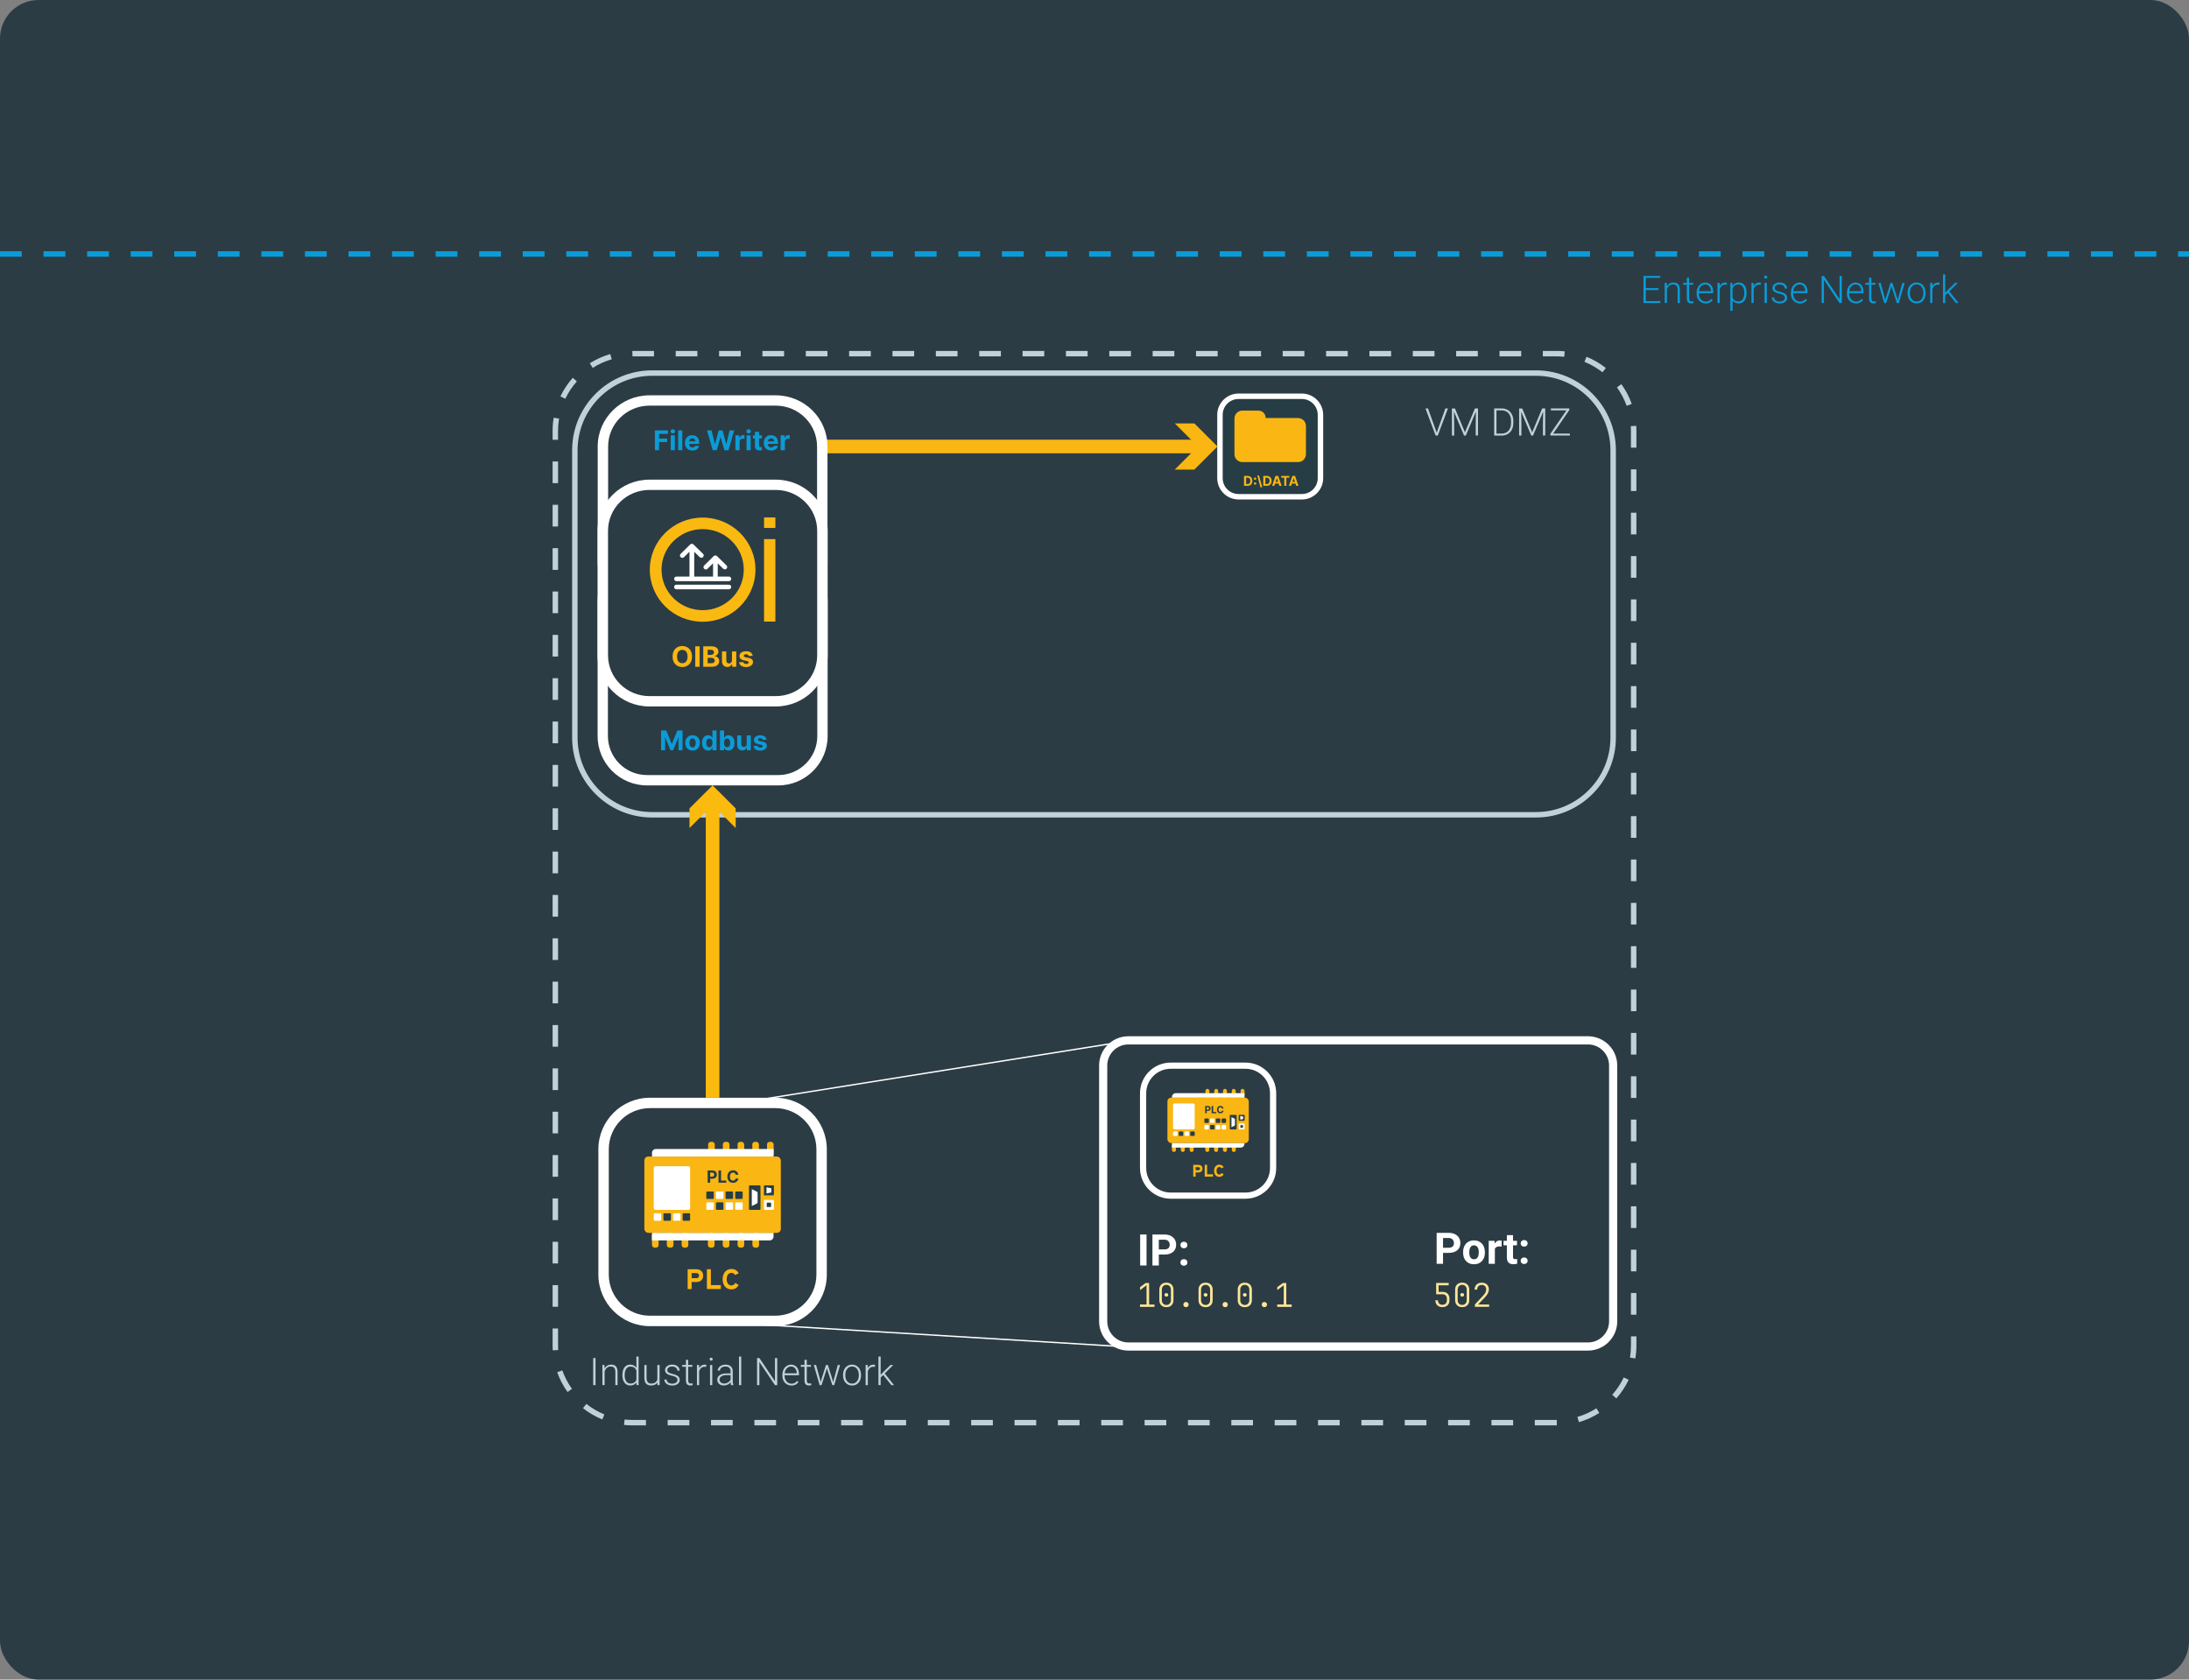 <?xml version="1.0" encoding="UTF-8"?>
<svg id="Calque_2" data-name="Calque 2" xmlns="http://www.w3.org/2000/svg" viewBox="0 0 804 617">
  <rect x="0" y="0" width="804" height="617" fill="#808080" stroke="none"/>
  <defs>
    <style>
      .cls-1 {
        fill: #fab911;
      }

      .cls-1, .cls-2, .cls-3, .cls-4, .cls-5, .cls-6, .cls-7, .cls-8, .cls-9 {
        stroke-width: 0px;
      }

      .cls-2 {
        fill: #0a9cd8;
      }

      .cls-3 {
        fill: #2c3c45;
      }

      .cls-4 {
        fill: #273d46;
      }

      .cls-5 {
        fill: #c2d1d9;
      }

      .cls-6 {
        fill: #ffe698;
      }

      .cls-7 {
        fill: #fab612;
      }

      .cls-10 {
        opacity: .9;
      }

      .cls-8 {
        fill: #fbba0e;
      }

      .cls-9 {
        fill: #fff;
      }
    </style>
  </defs>
  <g id="Calque_1-2" data-name="Calque 1">
    <rect class="cls-3" width="804" height="617" rx="14.17" ry="14.17"/>
    <g>
      <path class="cls-2" d="M609.14,106.55h-4.66v4.06h5.35v.71h-6.19v-9.95h6.16v.71h-5.32v3.76h4.66v.71Z"/>
      <path class="cls-2" d="M612.2,103.92l.03,1.26c.28-.46.62-.8,1.04-1.04.41-.24.87-.36,1.37-.36.79,0,1.38.22,1.77.67s.58,1.12.59,2.01v4.85h-.81v-4.86c0-.66-.14-1.15-.42-1.48s-.72-.49-1.32-.49c-.51,0-.95.16-1.34.47-.39.32-.68.74-.86,1.28v5.07h-.81v-7.4h.78Z"/>
      <path class="cls-2" d="M620.38,102.03v1.89h1.53v.67h-1.53v4.93c0,.41.07.72.22.92.15.2.4.3.74.3.14,0,.36-.02.66-.07l.03.66c-.21.08-.51.12-.88.12-.56,0-.97-.16-1.22-.49-.26-.33-.38-.81-.38-1.44v-4.94h-1.36v-.67h1.36v-1.89h.82Z"/>
      <path class="cls-2" d="M626.47,111.46c-.63,0-1.2-.16-1.71-.46s-.9-.74-1.19-1.29c-.28-.55-.42-1.17-.42-1.86v-.29c0-.71.14-1.35.41-1.92s.66-1.02,1.15-1.34c.49-.33,1.03-.49,1.6-.49.9,0,1.61.31,2.14.92.53.61.79,1.45.79,2.51v.46h-5.28v.16c0,.84.24,1.54.72,2.1.48.56,1.09.84,1.81.84.44,0,.82-.08,1.16-.24s.64-.42.91-.77l.51.39c-.6.87-1.47,1.31-2.62,1.31ZM626.32,104.48c-.62,0-1.13.23-1.56.68s-.68,1.06-.77,1.82h4.44v-.09c-.02-.71-.23-1.29-.61-1.74s-.88-.67-1.5-.67Z"/>
      <path class="cls-2" d="M634.25,104.62c-.17-.03-.36-.05-.55-.05-.51,0-.94.14-1.3.43-.35.29-.6.7-.76,1.24v5.08h-.81v-7.4h.8v1.18c.45-.88,1.14-1.31,2.1-1.31.23,0,.41.03.54.09l-.02.75Z"/>
      <path class="cls-2" d="M641.49,107.7c0,1.15-.26,2.07-.77,2.74-.51.68-1.19,1.02-2.05,1.02-1.01,0-1.79-.36-2.32-1.07v3.77h-.81v-10.24h.76l.04,1.05c.53-.79,1.31-1.18,2.32-1.18.88,0,1.58.33,2.08,1s.76,1.6.76,2.79v.12ZM640.67,107.55c0-.94-.19-1.69-.58-2.24s-.93-.82-1.62-.82c-.5,0-.93.12-1.29.36s-.64.59-.83,1.05v3.55c.2.42.48.75.84.97s.8.33,1.29.33c.69,0,1.22-.27,1.61-.82.39-.55.58-1.35.58-2.39Z"/>
      <path class="cls-2" d="M646.72,104.62c-.17-.03-.36-.05-.55-.05-.51,0-.94.14-1.3.43-.35.29-.6.7-.76,1.24v5.08h-.81v-7.4h.8v1.18c.45-.88,1.14-1.31,2.1-1.31.23,0,.41.03.54.09l-.02.75Z"/>
      <path class="cls-2" d="M647.97,101.79c0-.15.05-.28.15-.39.1-.11.24-.16.41-.16s.31.05.41.16c.1.11.15.24.15.39s-.05.28-.15.39-.24.16-.41.16-.31-.05-.41-.16-.15-.23-.15-.39ZM648.93,111.32h-.82v-7.4h.82v7.4Z"/>
      <path class="cls-2" d="M655.58,109.44c0-.41-.16-.73-.49-.98s-.82-.44-1.47-.58c-.66-.14-1.17-.3-1.53-.48-.36-.18-.63-.4-.81-.66s-.26-.57-.26-.94c0-.58.24-1.07.73-1.45.49-.38,1.11-.57,1.87-.57.82,0,1.49.2,1.99.61.5.41.75.94.75,1.6h-.82c0-.43-.18-.79-.54-1.08s-.82-.43-1.37-.43-.97.12-1.3.36c-.33.24-.49.55-.49.93s.14.66.41.86c.27.2.77.39,1.48.56s1.26.35,1.61.54.62.42.8.69.26.59.26.98c0,.62-.25,1.12-.76,1.5s-1.16.56-1.97.56c-.86,0-1.56-.21-2.1-.62-.54-.42-.8-.95-.8-1.58h.82c.03.48.23.85.6,1.12.37.27.86.4,1.47.4.57,0,1.03-.12,1.38-.38s.53-.57.53-.95Z"/>
      <path class="cls-2" d="M661.11,111.46c-.63,0-1.2-.16-1.71-.46s-.9-.74-1.19-1.29c-.28-.55-.42-1.17-.42-1.86v-.29c0-.71.14-1.35.41-1.92s.66-1.02,1.15-1.34c.49-.33,1.03-.49,1.6-.49.9,0,1.61.31,2.14.92.53.61.79,1.45.79,2.51v.46h-5.28v.16c0,.84.24,1.54.72,2.1.48.56,1.09.84,1.81.84.44,0,.82-.08,1.16-.24s.64-.42.91-.77l.51.39c-.6.87-1.47,1.31-2.62,1.31ZM660.96,104.48c-.62,0-1.13.23-1.56.68s-.68,1.06-.77,1.82h4.44v-.09c-.02-.71-.23-1.29-.61-1.74s-.88-.67-1.5-.67Z"/>
      <path class="cls-2" d="M676.48,111.32h-.84l-5.72-8.52v8.52h-.85v-9.95h.85l5.73,8.52v-8.52h.83v9.95Z"/>
      <path class="cls-2" d="M681.68,111.46c-.63,0-1.2-.16-1.71-.46s-.9-.74-1.19-1.29c-.28-.55-.42-1.17-.42-1.86v-.29c0-.71.14-1.35.41-1.92s.66-1.02,1.15-1.34c.49-.33,1.03-.49,1.6-.49.9,0,1.61.31,2.14.92.53.61.79,1.45.79,2.51v.46h-5.28v.16c0,.84.24,1.54.72,2.1.48.56,1.09.84,1.81.84.44,0,.82-.08,1.16-.24s.64-.42.91-.77l.51.39c-.6.87-1.47,1.31-2.62,1.31ZM681.53,104.48c-.62,0-1.13.23-1.56.68s-.68,1.06-.77,1.82h4.44v-.09c-.02-.71-.23-1.29-.61-1.74s-.88-.67-1.5-.67Z"/>
      <path class="cls-2" d="M687.32,102.03v1.89h1.53v.67h-1.53v4.93c0,.41.07.72.22.92.15.2.4.3.74.3.14,0,.36-.02.66-.07l.03.66c-.21.08-.51.12-.88.12-.56,0-.97-.16-1.22-.49-.26-.33-.38-.81-.38-1.44v-4.94h-1.36v-.67h1.36v-1.89h.82Z"/>
      <path class="cls-2" d="M692.32,109.62l.12.64.16-.67,1.78-5.66h.7l1.76,5.61.19.78.16-.72,1.52-5.67h.85l-2.15,7.4h-.7l-1.9-5.87-.09-.4-.09.41-1.87,5.86h-.7l-2.15-7.4h.84l1.57,5.69Z"/>
      <path class="cls-2" d="M700.65,107.51c0-.71.14-1.35.41-1.92s.67-1.01,1.17-1.33c.5-.32,1.07-.47,1.71-.47.98,0,1.78.35,2.39,1.04.61.69.92,1.61.92,2.75v.17c0,.72-.14,1.36-.41,1.93-.28.57-.66,1.01-1.17,1.32s-1.07.46-1.72.46c-.98,0-1.78-.35-2.39-1.04-.61-.69-.92-1.61-.92-2.75v-.16ZM701.47,107.74c0,.88.23,1.61.69,2.18.46.57,1.06.85,1.8.85s1.34-.28,1.79-.85c.46-.57.69-1.32.69-2.25v-.16c0-.57-.1-1.08-.31-1.55s-.5-.83-.88-1.09c-.38-.26-.81-.39-1.3-.39-.73,0-1.32.29-1.78.86-.46.57-.69,1.32-.69,2.25v.15Z"/>
      <path class="cls-2" d="M712.36,104.62c-.17-.03-.36-.05-.55-.05-.51,0-.94.14-1.3.43-.35.29-.6.7-.76,1.24v5.08h-.81v-7.4h.8v1.18c.45-.88,1.14-1.31,2.1-1.31.23,0,.41.03.54.09l-.02.75Z"/>
      <path class="cls-2" d="M715.41,107.59l-.94.9v2.82h-.82v-10.5h.82v6.72l.77-.83,2.83-2.78h1.03l-3.14,3.12,3.41,4.28h-.98l-2.99-3.73Z"/>
    </g>
    <path class="cls-2" d="M804,94.3h-4v-2h4v2ZM792,94.3h-8v-2h8v2ZM776,94.3h-8v-2h8v2ZM760,94.3h-8v-2h8v2ZM744,94.3h-8v-2h8v2ZM728,94.3h-8v-2h8v2ZM712,94.3h-8v-2h8v2ZM696,94.3h-8v-2h8v2ZM680,94.3h-8v-2h8v2ZM664,94.3h-8v-2h8v2ZM648,94.3h-8v-2h8v2ZM632,94.3h-8v-2h8v2ZM616,94.3h-8v-2h8v2ZM600,94.3h-8v-2h8v2ZM584,94.3h-8v-2h8v2ZM568,94.3h-8v-2h8v2ZM552,94.3h-8v-2h8v2ZM536,94.3h-8v-2h8v2ZM520,94.3h-8v-2h8v2ZM504,94.3h-8v-2h8v2ZM488,94.3h-8v-2h8v2ZM472,94.3h-8v-2h8v2ZM456,94.3h-8v-2h8v2ZM440,94.3h-8v-2h8v2ZM424,94.3h-8v-2h8v2ZM408,94.3h-8v-2h8v2ZM392,94.3h-8v-2h8v2ZM376,94.3h-8v-2h8v2ZM360,94.3h-8v-2h8v2ZM344,94.3h-8v-2h8v2ZM328,94.3h-8v-2h8v2ZM312,94.3h-8v-2h8v2ZM296,94.3h-8v-2h8v2ZM280,94.3h-8v-2h8v2ZM264,94.3h-8v-2h8v2ZM248,94.3h-8v-2h8v2ZM232,94.3h-8v-2h8v2ZM216,94.3h-8v-2h8v2ZM200,94.3h-8v-2h8v2ZM184,94.3h-8v-2h8v2ZM168,94.3h-8v-2h8v2ZM152,94.3h-8v-2h8v2ZM136,94.3h-8v-2h8v2ZM120,94.3h-8v-2h8v2ZM104,94.3h-8v-2h8v2ZM88,94.3h-8v-2h8v2ZM72,94.3h-8v-2h8v2ZM56,94.3h-8v-2h8v2ZM40,94.3h-8v-2h8v2ZM24,94.3h-8v-2h8v2ZM8,94.3H0v-2h8v2Z"/>
    <polygon class="cls-9" points="411.66 494.89 280.66 486.93 280.66 486.69 281.04 403.38 281.25 403.35 409.3 382.94 409.38 383.44 281.54 403.81 281.16 486.46 411.69 494.39 411.66 494.89"/>
    <g>
      <g>
        <path class="cls-3" d="M238.71,405.16h46.05c9.39,0,17.02,7.63,17.02,17.02v46.04c0,9.39-7.63,17.02-17.02,17.02h-46.05c-9.39,0-17.02-7.63-17.02-17.02v-46.04c0-9.39,7.63-17.02,17.02-17.02Z"/>
        <path class="cls-9" d="M284.75,407.07c8.35,0,15.11,6.77,15.11,15.11v46.04c0,8.35-6.77,15.11-15.11,15.11h-46.04c-8.35,0-15.11-6.77-15.11-15.11v-46.04c0-8.35,6.77-15.11,15.11-15.11h46.04M284.75,403.26h-46.04c-10.44,0-18.93,8.49-18.93,18.93v46.04c0,10.44,8.49,18.93,18.93,18.93h46.04c10.44,0,18.93-8.49,18.93-18.93v-46.04c0-10.44-8.49-18.93-18.93-18.93h0Z"/>
      </g>
      <g>
        <path class="cls-7" d="M255.63,470.96h-1.6v2.58h-1.46v-7.28h3.18c1.37,0,2.51.76,2.51,2.31,0,1.68-1.12,2.39-2.63,2.39ZM255.7,467.67h-1.67v1.87h1.69c.68,0,1.04-.31,1.04-.95s-.42-.92-1.06-.92Z"/>
        <path class="cls-7" d="M259.64,473.53v-7.28h1.46v5.84h3.65v1.43h-5.11Z"/>
        <path class="cls-7" d="M269.96,468.38c-.26-.5-.68-.79-1.33-.79-1.09,0-1.72.96-1.72,2.31s.63,2.31,1.73,2.31c.65,0,1.04-.28,1.42-.92l1.23.73c-.5,1.03-1.37,1.64-2.69,1.64-1.9,0-3.18-1.45-3.18-3.75s1.33-3.75,3.23-3.75c1.37,0,2.2.67,2.66,1.61l-1.35.62Z"/>
      </g>
      <rect class="cls-7" x="236.67" y="424.86" width="50.12" height="28.03" rx="1.43" ry="1.43"/>
      <rect class="cls-7" x="260.1" y="419.45" width="2.43" height="5.4" rx=".95" ry=".95"/>
      <rect class="cls-7" x="265.5" y="419.45" width="2.43" height="5.4" rx=".95" ry=".95"/>
      <rect class="cls-7" x="270.91" y="419.45" width="2.43" height="5.4" rx=".95" ry=".95"/>
      <rect class="cls-7" x="276.32" y="419.45" width="2.43" height="5.4" rx=".95" ry=".95"/>
      <rect class="cls-7" x="281.72" y="419.45" width="2.43" height="5.4" rx=".95" ry=".95"/>
      <rect class="cls-7" x="260" y="452.92" width="2.45" height="5.4" rx=".95" ry=".95"/>
      <rect class="cls-7" x="265.45" y="452.92" width="2.45" height="5.4" rx=".95" ry=".95"/>
      <rect class="cls-7" x="270.9" y="452.92" width="2.45" height="5.4" rx=".95" ry=".95"/>
      <rect class="cls-7" x="239.46" y="452.92" width="2.45" height="5.4" rx=".95" ry=".95"/>
      <rect class="cls-7" x="244.91" y="452.92" width="2.45" height="5.4" rx=".95" ry=".95"/>
      <rect class="cls-7" x="250.36" y="452.92" width="2.45" height="5.4" rx=".95" ry=".95"/>
      <rect class="cls-7" x="276.35" y="452.92" width="2.45" height="5.4" rx=".95" ry=".95"/>
      <path class="cls-9" d="M239.46,452.89h44.66v1.36c0,.78-.63,1.41-1.41,1.41h-43.25v-2.77h0Z"/>
      <rect class="cls-9" x="240.12" y="428.42" width="13.35" height="16.02" rx=".57" ry=".57"/>
      <rect class="cls-4" x="275.09" y="435.45" width="4.23" height="8.99" rx=".29" ry=".29"/>
      <rect class="cls-9" x="240.12" y="445.69" width="2.74" height="2.74" rx=".29" ry=".29"/>
      <rect class="cls-4" x="243.66" y="445.69" width="2.74" height="2.74" rx=".29" ry=".29"/>
      <rect class="cls-9" x="247.19" y="445.69" width="2.74" height="2.74" rx=".29" ry=".29"/>
      <rect class="cls-4" x="250.73" y="445.69" width="2.74" height="2.74" rx=".29" ry=".29"/>
      <rect class="cls-4" x="259.43" y="437.69" width="2.74" height="2.74" rx=".29" ry=".29"/>
      <rect class="cls-9" x="262.97" y="437.69" width="2.74" height="2.74" rx=".29" ry=".29"/>
      <rect class="cls-4" x="266.5" y="437.69" width="2.74" height="2.74" rx=".29" ry=".29"/>
      <rect class="cls-4" x="270.04" y="437.69" width="2.74" height="2.74" rx=".29" ry=".29"/>
      <rect class="cls-9" x="259.43" y="441.69" width="2.74" height="2.74" rx=".29" ry=".29"/>
      <rect class="cls-4" x="262.97" y="441.69" width="2.74" height="2.74" rx=".29" ry=".29"/>
      <rect class="cls-9" x="266.5" y="441.69" width="2.74" height="2.74" rx=".29" ry=".29"/>
      <rect class="cls-9" x="270.04" y="441.69" width="2.74" height="2.74" rx=".29" ry=".29"/>
      <path class="cls-4" d="M280.59,435.45h3.66v3.37c0,.16-.13.29-.29.29h-3.37v-3.66h0Z"/>
      <rect class="cls-9" x="280.59" y="440.78" width="3.66" height="3.66" rx=".29" ry=".29"/>
      <rect class="cls-4" x="281.62" y="441.8" width="1.6" height="1.6"/>
      <path class="cls-9" d="M276.13,443.05v-6.21l1.94.97c.12.06.19.18.19.31v3.64c0,.13-.08.25-.19.31l-1.94.97Z"/>
      <polygon class="cls-9" points="281.53 438.41 281.53 436.14 283.3 436.53 283.3 438.02 281.53 438.41"/>
      <g>
        <path class="cls-4" d="M259.91,434.46v-4.48h1.77c.34,0,.63.06.87.19.24.13.42.31.55.54s.19.49.19.79-.06.56-.19.79c-.13.23-.31.4-.56.53-.24.13-.54.19-.88.19h-1.13v-.76h.97c.18,0,.33-.03.45-.09.12-.06.21-.15.27-.27.06-.11.09-.24.09-.39s-.03-.28-.09-.39-.15-.2-.27-.26-.27-.09-.46-.09h-.64v3.71h-.95Z"/>
        <path class="cls-4" d="M263.9,434.46v-4.48h.95v3.7h1.92v.78h-2.87Z"/>
        <path class="cls-4" d="M271.18,431.55h-.96c-.02-.12-.05-.23-.11-.33-.05-.1-.12-.18-.21-.25-.08-.07-.18-.12-.29-.16-.11-.04-.23-.05-.36-.05-.23,0-.43.06-.61.17-.17.11-.31.28-.4.5-.09.22-.14.48-.14.79s.05.59.14.81.23.38.4.49.37.17.6.17c.13,0,.24-.02.35-.05.11-.03.21-.08.29-.15.08-.06.15-.14.21-.24s.1-.2.12-.32h.96c-.02.21-.09.41-.18.6-.1.19-.23.36-.4.51-.17.15-.36.27-.59.35s-.49.13-.77.13c-.4,0-.76-.09-1.07-.27-.31-.18-.56-.44-.74-.79-.18-.34-.27-.76-.27-1.25s.09-.9.28-1.25c.18-.34.43-.6.75-.78.32-.18.67-.27,1.06-.27.26,0,.5.04.72.11.22.07.42.18.59.32.17.14.31.31.42.51.11.2.18.43.21.69Z"/>
      </g>
      <path class="cls-9" d="M240.88,422.09h43.25v2.77h-44.66v-1.36c0-.78.63-1.41,1.41-1.41Z"/>
    </g>
    <path class="cls-5" d="M571.8,523.61h-8.08v-2h8.08v2ZM555.76,523.61h-7.96v-2h7.96v2ZM539.84,523.61h-7.96v-2h7.96v2ZM523.91,523.61h-7.96v-2h7.96v2ZM507.99,523.61h-7.96v-2h7.96v2ZM492.06,523.61h-7.96v-2h7.96v2ZM476.14,523.61h-7.96v-2h7.96v2ZM460.21,523.61h-7.96v-2h7.96v2ZM444.29,523.61h-7.96v-2h7.96v2ZM428.36,523.61h-7.96v-2h7.96v2ZM412.44,523.61h-7.96v-2h7.96v2ZM396.51,523.61h-7.96v-2h7.96v2ZM380.59,523.61h-7.96v-2h7.96v2ZM364.66,523.61h-7.96v-2h7.96v2ZM348.74,523.61h-7.96v-2h7.96v2ZM332.81,523.61h-7.96v-2h7.96v2ZM316.89,523.61h-7.96v-2h7.96v2ZM300.96,523.61h-7.96v-2h7.96v2ZM285.04,523.61h-7.96v-2h7.96v2ZM269.11,523.61h-7.96v-2h7.96v2ZM253.19,523.61h-7.96v-2h7.96v2ZM237.26,523.61h-4.95c-1.04,0-2.09-.05-3.11-.16l.21-1.99c.95.1,1.93.15,2.9.15h4.95v2ZM579.93,522.43l-.56-1.92c2.46-.72,4.8-1.78,6.97-3.16l1.07,1.69c-2.33,1.48-4.84,2.62-7.48,3.39ZM221.23,521.44c-2.54-1.04-4.93-2.43-7.1-4.14l1.24-1.57c2.02,1.59,4.24,2.89,6.61,3.86l-.76,1.85ZM593.66,513.71l-1.5-1.33c1.7-1.92,3.13-4.07,4.23-6.38l1.81.86c-1.18,2.48-2.71,4.79-4.54,6.85ZM208.46,511.36c-1.61-2.24-2.89-4.69-3.81-7.28l1.88-.67c.86,2.41,2.05,4.69,3.55,6.78l-1.62,1.17ZM600.65,499.02l-1.97-.32c.24-1.46.36-2.95.36-4.43v-3.35h2v3.35c0,1.59-.13,3.19-.38,4.76ZM203.02,496.04c-.04-.59-.05-1.18-.05-1.77v-6.25h2v6.25c0,.56.02,1.11.05,1.66l-2,.12ZM601.03,482.95h-2v-7.96h2v7.96ZM204.97,480.05h-2v-7.96h2v7.96ZM601.03,467.03h-2v-7.96h2v7.96ZM204.97,464.13h-2v-7.96h2v7.96ZM601.03,451.1h-2v-7.96h2v7.96ZM204.97,448.2h-2v-7.96h2v7.96ZM601.03,435.18h-2v-7.96h2v7.96ZM204.97,432.28h-2v-7.96h2v7.96ZM601.03,419.25h-2v-7.96h2v7.96ZM204.97,416.35h-2v-7.96h2v7.96ZM601.03,403.33h-2v-7.96h2v7.96ZM204.97,400.43h-2v-7.96h2v7.96ZM601.03,387.4h-2v-7.96h2v7.96ZM204.97,384.5h-2v-7.96h2v7.96ZM601.03,371.48h-2v-7.96h2v7.96ZM204.97,368.58h-2v-7.96h2v7.96ZM601.03,355.55h-2v-7.96h2v7.96ZM204.97,352.65h-2v-7.96h2v7.96ZM601.03,339.63h-2v-7.96h2v7.96ZM204.97,336.73h-2v-7.96h2v7.96ZM601.03,323.7h-2v-7.96h2v7.96ZM204.97,320.8h-2v-7.96h2v7.96ZM601.03,307.78h-2v-7.96h2v7.96ZM204.97,304.88h-2v-7.96h2v7.96ZM601.03,291.85h-2v-7.96h2v7.96ZM204.97,288.95h-2v-7.96h2v7.96ZM601.03,275.93h-2v-7.96h2v7.96ZM204.97,273.03h-2v-7.96h2v7.96ZM601.03,260h-2v-7.96h2v7.96ZM204.97,257.1h-2v-7.96h2v7.96ZM601.03,244.08h-2v-7.96h2v7.96ZM204.97,241.18h-2v-7.96h2v7.96ZM601.03,228.15h-2v-7.96h2v7.96ZM204.97,225.25h-2v-7.96h2v7.96ZM601.03,212.23h-2v-7.96h2v7.96ZM204.97,209.33h-2v-7.96h2v7.96ZM601.03,196.3h-2v-7.96h2v7.96ZM204.97,193.4h-2v-7.96h2v7.96ZM601.03,180.38h-2v-7.96h2v7.96ZM204.97,177.48h-2v-7.96h2v7.96ZM601.03,164.45h-2v-6.19c0-.58-.02-1.15-.05-1.71l2-.12c.04.61.06,1.22.06,1.83v6.19ZM204.97,161.55h-2v-3.29c0-1.61.13-3.23.39-4.81l1.97.33c-.24,1.47-.37,2.98-.37,4.49v3.29ZM597.45,149.06c-.86-2.41-2.06-4.69-3.56-6.77l1.62-1.17c1.61,2.24,2.9,4.68,3.82,7.27l-1.88.67ZM207.63,146.48l-1.8-.86c1.19-2.48,2.72-4.78,4.55-6.84l1.49,1.33c-1.71,1.92-3.13,4.07-4.24,6.38ZM588.58,136.76c-2.02-1.59-4.25-2.88-6.62-3.85l.75-1.85c2.55,1.03,4.94,2.42,7.1,4.13l-1.24,1.57ZM217.7,135.14l-1.07-1.69c2.33-1.47,4.85-2.61,7.49-3.38l.56,1.92c-2.46.71-4.81,1.77-6.98,3.15ZM574.53,131.06c-.94-.1-1.9-.15-2.85-.15h-5.01v-2h5.01c1.02,0,2.05.05,3.05.16l-.21,1.99ZM558.72,130.92h-7.96v-2h7.96v2ZM542.79,130.92h-7.96v-2h7.96v2ZM526.87,130.92h-7.96v-2h7.96v2ZM510.94,130.92h-7.96v-2h7.96v2ZM495.02,130.92h-7.96v-2h7.96v2ZM479.09,130.92h-7.96v-2h7.96v2ZM463.17,130.92h-7.96v-2h7.96v2ZM447.24,130.92h-7.96v-2h7.96v2ZM431.32,130.92h-7.96v-2h7.96v2ZM415.39,130.92h-7.96v-2h7.96v2ZM399.47,130.92h-7.96v-2h7.96v2ZM383.54,130.92h-7.96v-2h7.96v2ZM367.62,130.92h-7.96v-2h7.96v2ZM351.69,130.92h-7.96v-2h7.96v2ZM335.77,130.92h-7.96v-2h7.96v2ZM319.84,130.92h-7.96v-2h7.96v2ZM303.92,130.92h-7.96v-2h7.96v2ZM287.99,130.92h-7.96v-2h7.96v2ZM272.07,130.92h-7.96v-2h7.96v2ZM256.14,130.92h-7.96v-2h7.96v2ZM240.22,130.92h-7.91l-.06-2h7.96v2Z"/>
    <g>
      <path class="cls-5" d="M218.73,508.83h-.84v-9.95h.84v9.95Z"/>
      <path class="cls-5" d="M222.02,501.43l.03,1.26c.28-.46.62-.8,1.04-1.04.41-.24.87-.36,1.37-.36.79,0,1.38.22,1.77.67s.58,1.12.59,2.01v4.85h-.81v-4.86c0-.66-.14-1.15-.42-1.48s-.72-.49-1.32-.49c-.51,0-.95.16-1.34.47-.39.32-.68.74-.86,1.28v5.07h-.81v-7.4h.78Z"/>
      <path class="cls-5" d="M228.6,505.06c0-1.15.26-2.06.77-2.75.51-.68,1.21-1.02,2.09-1.02,1,0,1.76.39,2.28,1.18v-4.15h.81v10.5h-.77l-.03-.98c-.52.75-1.29,1.12-2.31,1.12-.85,0-1.54-.34-2.06-1.03-.52-.69-.78-1.61-.78-2.78v-.1ZM229.43,505.2c0,.94.19,1.69.57,2.23.38.54.91.82,1.6.82,1.01,0,1.72-.44,2.15-1.33v-3.47c-.42-.96-1.13-1.44-2.13-1.44-.69,0-1.22.27-1.61.81-.38.54-.57,1.34-.57,2.39Z"/>
      <path class="cls-5" d="M241.46,507.89c-.49.72-1.28,1.07-2.36,1.07-.79,0-1.39-.23-1.8-.69-.41-.46-.62-1.14-.63-2.03v-4.81h.81v4.71c0,1.41.57,2.11,1.71,2.11s1.93-.49,2.25-1.47v-5.35h.82v7.4h-.79v-.94Z"/>
      <path class="cls-5" d="M248.83,506.95c0-.41-.16-.73-.49-.98s-.82-.44-1.47-.58c-.66-.14-1.17-.3-1.53-.48-.36-.18-.63-.4-.81-.66s-.26-.57-.26-.94c0-.58.24-1.07.73-1.45.49-.38,1.11-.57,1.87-.57.82,0,1.49.2,1.99.61.5.41.75.94.75,1.6h-.82c0-.43-.18-.79-.54-1.08s-.82-.43-1.37-.43-.97.12-1.3.36c-.33.24-.49.55-.49.93s.14.66.41.86c.27.2.77.39,1.48.56s1.26.35,1.61.54.62.42.8.69.26.59.26.98c0,.62-.25,1.12-.76,1.5s-1.16.56-1.97.56c-.86,0-1.56-.21-2.1-.62-.54-.42-.8-.95-.8-1.58h.82c.03.48.23.85.6,1.12.37.27.86.4,1.47.4.57,0,1.03-.12,1.38-.38s.53-.57.53-.95Z"/>
      <path class="cls-5" d="M252.76,499.53v1.89h1.53v.67h-1.53v4.93c0,.41.07.72.22.92.15.2.4.3.74.3.14,0,.36-.02.66-.07l.03.66c-.21.08-.51.12-.88.12-.56,0-.97-.16-1.22-.49-.26-.33-.38-.81-.38-1.44v-4.94h-1.36v-.67h1.36v-1.89h.82Z"/>
      <path class="cls-5" d="M259.4,502.13c-.17-.03-.36-.05-.55-.05-.51,0-.94.14-1.3.43-.35.29-.6.7-.76,1.24v5.08h-.81v-7.4h.8v1.18c.45-.88,1.14-1.31,2.1-1.31.23,0,.41.03.54.09l-.02.75Z"/>
      <path class="cls-5" d="M260.65,499.29c0-.15.05-.28.15-.39.1-.11.24-.16.41-.16s.31.05.41.16c.1.11.15.24.15.39s-.05.28-.15.39-.24.16-.41.16-.31-.05-.41-.16-.15-.23-.15-.39ZM261.61,508.83h-.82v-7.4h.82v7.4Z"/>
      <path class="cls-5" d="M268.5,508.83c-.08-.23-.13-.58-.16-1.03-.29.37-.65.66-1.1.86-.44.2-.92.3-1.41.3-.71,0-1.29-.2-1.73-.59s-.66-.9-.66-1.5c0-.72.3-1.29.9-1.71s1.43-.63,2.51-.63h1.48v-.84c0-.53-.16-.94-.49-1.25-.33-.3-.8-.45-1.43-.45-.57,0-1.04.15-1.42.44s-.56.64-.56,1.05h-.82c0-.59.27-1.1.82-1.53.55-.43,1.22-.65,2.02-.65s1.48.21,1.95.62c.48.41.72.99.73,1.73v3.5c0,.72.08,1.25.23,1.61v.08h-.88ZM265.93,508.24c.55,0,1.04-.13,1.47-.4s.74-.62.94-1.06v-1.63h-1.46c-.82,0-1.45.16-1.91.45-.46.29-.69.69-.69,1.19,0,.42.15.76.46,1.03s.71.41,1.2.41Z"/>
      <path class="cls-5" d="M272.25,508.83h-.82v-10.5h.82v10.5Z"/>
      <path class="cls-5" d="M285.47,508.83h-.84l-5.72-8.52v8.52h-.85v-9.95h.85l5.73,8.52v-8.52h.83v9.95Z"/>
      <path class="cls-5" d="M290.68,508.96c-.63,0-1.2-.16-1.71-.46s-.9-.74-1.19-1.29c-.28-.55-.42-1.17-.42-1.86v-.29c0-.71.14-1.35.41-1.92s.66-1.02,1.15-1.34c.49-.33,1.03-.49,1.6-.49.9,0,1.61.31,2.14.92.53.61.79,1.45.79,2.51v.46h-5.28v.16c0,.84.24,1.54.72,2.1.48.56,1.09.84,1.81.84.44,0,.82-.08,1.16-.24s.64-.42.91-.77l.51.39c-.6.87-1.47,1.31-2.62,1.31ZM290.53,501.99c-.62,0-1.13.23-1.56.68s-.68,1.06-.77,1.82h4.44v-.09c-.02-.71-.23-1.29-.61-1.74s-.88-.67-1.5-.67Z"/>
      <path class="cls-5" d="M296.32,499.53v1.89h1.53v.67h-1.53v4.93c0,.41.07.72.22.92.15.2.4.3.74.3.14,0,.36-.02.66-.07l.03.66c-.21.08-.51.12-.88.12-.56,0-.97-.16-1.22-.49-.26-.33-.38-.81-.38-1.44v-4.94h-1.36v-.67h1.36v-1.89h.82Z"/>
      <path class="cls-5" d="M301.31,507.12l.12.64.16-.67,1.78-5.66h.7l1.76,5.61.19.78.16-.72,1.52-5.67h.85l-2.15,7.4h-.7l-1.9-5.87-.09-.4-.09.41-1.87,5.86h-.7l-2.15-7.4h.84l1.57,5.69Z"/>
      <path class="cls-5" d="M309.65,505.02c0-.71.14-1.35.41-1.92s.67-1.01,1.17-1.33c.5-.32,1.07-.47,1.71-.47.98,0,1.78.35,2.39,1.04.61.69.92,1.61.92,2.75v.17c0,.72-.14,1.36-.41,1.93-.28.57-.66,1.01-1.17,1.32s-1.07.46-1.72.46c-.98,0-1.78-.35-2.39-1.04-.61-.69-.92-1.61-.92-2.75v-.16ZM310.47,505.24c0,.88.23,1.61.69,2.18.46.57,1.06.85,1.8.85s1.34-.28,1.79-.85c.46-.57.69-1.32.69-2.25v-.16c0-.57-.1-1.08-.31-1.55s-.5-.83-.88-1.09c-.38-.26-.81-.39-1.3-.39-.73,0-1.32.29-1.78.86-.46.57-.69,1.32-.69,2.25v.15Z"/>
      <path class="cls-5" d="M321.36,502.13c-.17-.03-.36-.05-.55-.05-.51,0-.94.14-1.3.43-.35.29-.6.7-.76,1.24v5.08h-.81v-7.4h.8v1.18c.45-.88,1.14-1.31,2.1-1.31.23,0,.41.03.54.09l-.02.75Z"/>
      <path class="cls-5" d="M324.4,505.1l-.94.9v2.82h-.82v-10.5h.82v6.72l.77-.83,2.83-2.78h1.03l-3.14,3.12,3.41,4.28h-.98l-2.99-3.73Z"/>
    </g>
    <g>
      <rect class="cls-4" x="448.08" y="145.57" width="36.9" height="36.9" rx="6.82" ry="6.82"/>
      <path class="cls-9" d="M478.17,146.57c3.21,0,5.82,2.6,5.82,5.82v23.27c0,3.21-2.6,5.82-5.82,5.82h-23.27c-3.21,0-5.82-2.6-5.82-5.82v-23.27c0-3.21,2.6-5.82,5.82-5.82h23.27M478.17,144.57h-23.27c-4.31,0-7.82,3.51-7.82,7.82v23.27c0,4.31,3.51,7.82,7.82,7.82h23.27c4.31,0,7.82-3.51,7.82-7.82v-23.27c0-4.31-3.51-7.82-7.82-7.82h0Z"/>
    </g>
    <path class="cls-7" d="M476.75,153.56h-11.87s0-2.73-2.91-2.73h-5.66c-1.61,0-2.91,1.3-2.91,2.91h0v13.1c0,1.61,1.3,2.91,2.91,2.91h20.44c1.61,0,2.91-1.3,2.91-2.91v-10.36c0-1.61-1.3-2.91-2.91-2.91Z"/>
    <g>
      <path class="cls-7" d="M458.21,178.47h-1.29v-3.64h1.3c.37,0,.68.07.94.22.26.15.47.35.61.62.14.27.21.6.21.97s-.07.7-.21.98c-.14.27-.35.48-.61.63s-.58.22-.95.22ZM457.69,177.81h.49c.23,0,.42-.04.57-.12s.27-.21.35-.38c.08-.17.12-.39.12-.66s-.04-.49-.12-.66-.2-.3-.35-.38c-.16-.08-.35-.12-.57-.12h-.49v2.32Z"/>
      <path class="cls-7" d="M460.98,176.26c-.12,0-.22-.04-.3-.12-.08-.08-.13-.18-.13-.3s.04-.22.13-.3c.08-.08.18-.12.3-.12s.21.04.3.12c.09.08.13.18.13.3,0,.08-.02.15-.06.22-.04.06-.09.12-.16.15-.06.04-.13.06-.21.06ZM460.98,178.05c-.12,0-.22-.04-.3-.12-.08-.08-.13-.18-.13-.3s.04-.22.13-.3c.08-.08.18-.12.3-.12s.21.04.3.12c.09.08.13.18.13.3,0,.08-.02.15-.06.21-.04.06-.09.12-.16.15-.06.04-.13.06-.21.06Z"/>
      <path class="cls-7" d="M462.96,179.02l-1.17-4.35h.65l1.17,4.35h-.65Z"/>
      <path class="cls-7" d="M465.28,178.47h-1.29v-3.64h1.3c.37,0,.68.07.94.22.26.15.47.35.61.62.14.27.21.6.21.97s-.07.7-.21.98c-.14.27-.35.48-.61.63s-.58.22-.95.22ZM464.76,177.81h.49c.23,0,.42-.04.57-.12s.27-.21.35-.38c.08-.17.12-.39.12-.66s-.04-.49-.12-.66-.2-.3-.35-.38c-.16-.08-.35-.12-.57-.12h-.49v2.32Z"/>
      <path class="cls-7" d="M468.05,178.47h-.82l1.25-3.64h.99l1.25,3.64h-.82l-.91-2.81h-.03l-.91,2.81ZM468,177.04h1.95v.6h-1.95v-.6Z"/>
      <path class="cls-7" d="M470.58,175.47v-.63h2.99v.63h-1.11v3h-.76v-3h-1.11Z"/>
      <path class="cls-7" d="M474.24,178.47h-.82l1.25-3.64h.99l1.25,3.64h-.82l-.91-2.81h-.03l-.91,2.81ZM474.18,177.04h1.95v.6h-1.95v-.6Z"/>
    </g>
    <path class="cls-5" d="M564.14,300.31H239.49c-16.18,0-29.35-13.17-29.35-29.35v-105.56c0-16.18,13.16-29.35,29.35-29.35h324.66c16.18,0,29.35,13.16,29.35,29.35v105.56c0,16.18-13.16,29.35-29.35,29.35ZM239.49,138.05c-15.08,0-27.35,12.27-27.35,27.35v105.56c0,15.08,12.27,27.35,27.35,27.35h324.66c15.08,0,27.35-12.27,27.35-27.35v-105.56c0-15.08-12.27-27.35-27.35-27.35H239.49Z"/>
    <g>
      <path class="cls-5" d="M527.64,158.76l.05.21.06-.21,3.13-8.72h.92l-3.71,9.95h-.81l-3.71-9.95h.92l3.13,8.72Z"/>
      <path class="cls-5" d="M534.39,150.04l3.67,8.78,3.68-8.78h1.12v9.95h-.84v-4.33l.07-4.44-3.71,8.78h-.65l-3.69-8.74.07,4.38v4.36h-.84v-9.95h1.11Z"/>
      <path class="cls-5" d="M548.8,159.99v-9.95h2.78c.82,0,1.55.19,2.19.56.65.37,1.15.9,1.51,1.6s.54,1.48.54,2.37v.92c0,.89-.18,1.68-.54,2.37s-.87,1.22-1.52,1.59-1.4.56-2.25.56h-2.72ZM549.64,150.75v8.53h1.89c1.05,0,1.89-.35,2.52-1.04.63-.7.95-1.64.95-2.82v-.88c0-1.14-.31-2.06-.94-2.75s-1.45-1.04-2.47-1.04h-1.96Z"/>
      <path class="cls-5" d="M559.08,150.04l3.67,8.78,3.68-8.78h1.12v9.95h-.84v-4.33l.07-4.44-3.71,8.78h-.65l-3.69-8.74.07,4.38v4.36h-.84v-9.95h1.11Z"/>
      <path class="cls-5" d="M570.45,159.28h6.15v.71h-7.16v-.64l5.91-8.61h-5.73v-.71h6.77v.6l-5.93,8.65Z"/>
    </g>
    <g>
      <rect class="cls-7" x="303.42" y="161.52" width="138.03" height="5"/>
      <polygon class="cls-7" points="431.48 172.5 439.96 164.02 431.48 155.54 438.68 155.54 447.16 164.02 438.68 172.5 431.48 172.5"/>
    </g>
    <g>
      <g class="cls-10">
        <rect class="cls-3" x="405.19" y="382.18" width="187.3" height="112.46" rx="9.25" ry="9.25"/>
      </g>
      <path class="cls-9" d="M583.25,496.14h-168.81c-5.92,0-10.75-4.82-10.75-10.75v-93.97c0-5.92,4.82-10.75,10.75-10.75h168.81c5.92,0,10.75,4.82,10.75,10.75v93.97c0,5.92-4.82,10.75-10.75,10.75ZM414.44,383.68c-4.27,0-7.75,3.47-7.75,7.75v93.97c0,4.27,3.47,7.75,7.75,7.75h168.81c4.27,0,7.75-3.47,7.75-7.75v-93.97c0-4.27-3.47-7.75-7.75-7.75h-168.81Z"/>
    </g>
    <g>
      <path class="cls-9" d="M530.01,460.26v4.01h-2.34v-11.38h4.44c.85,0,1.61.16,2.25.47s1.15.76,1.5,1.33c.35.58.52,1.23.52,1.96,0,1.11-.38,1.99-1.14,2.64-.76.64-1.82.96-3.17.96h-2.05ZM530.01,458.36h2.09c.62,0,1.09-.15,1.42-.44.33-.29.49-.71.49-1.25s-.16-1.01-.49-1.35-.78-.52-1.36-.53h-2.15v3.57Z"/>
      <path class="cls-9" d="M537.39,459.96c0-.84.16-1.59.48-2.24.32-.66.79-1.16,1.39-1.52.61-.36,1.31-.54,2.11-.54,1.14,0,2.07.35,2.79,1.05.72.7,1.12,1.65,1.21,2.84l.02.58c0,1.3-.36,2.34-1.09,3.12-.72.78-1.7,1.18-2.91,1.18s-2.19-.39-2.92-1.17-1.09-1.84-1.09-3.19v-.1ZM539.65,460.12c0,.8.15,1.42.45,1.84.3.42.73.64,1.3.64s.97-.21,1.28-.63c.31-.42.46-1.09.46-2.01,0-.79-.15-1.4-.46-1.83-.31-.43-.74-.65-1.3-.65s-.98.21-1.28.65c-.3.43-.45,1.1-.45,2Z"/>
      <path class="cls-9" d="M551.54,457.93c-.31-.04-.58-.06-.81-.06-.85,0-1.41.29-1.68.87v5.53h-2.26v-8.45h2.13l.06,1.01c.45-.78,1.08-1.16,1.88-1.16.25,0,.48.03.7.1l-.03,2.17Z"/>
      <path class="cls-9" d="M555.72,453.73v2.08h1.45v1.66h-1.45v4.22c0,.31.06.54.18.67.12.14.35.2.69.2.25,0,.47-.02.66-.05v1.71c-.44.14-.9.2-1.37.2-1.58,0-2.39-.8-2.42-2.4v-4.55h-1.23v-1.66h1.23v-2.08h2.26Z"/>
      <path class="cls-9" d="M558.53,456.76c0-.36.12-.65.36-.88s.55-.34.91-.34.68.11.92.34.36.52.36.88-.12.64-.36.86c-.24.22-.55.33-.92.33s-.67-.11-.91-.33c-.24-.22-.36-.51-.36-.86ZM558.53,463.15c0-.36.12-.65.36-.88s.55-.34.91-.34.68.11.92.34.36.52.36.88-.12.64-.36.86c-.24.22-.55.33-.92.33s-.67-.11-.91-.33c-.24-.22-.36-.51-.36-.86Z"/>
    </g>
    <g>
      <path class="cls-9" d="M421.11,464.88h-2.34v-11.38h2.34v11.38Z"/>
      <path class="cls-9" d="M425.62,460.87v4.01h-2.34v-11.38h4.44c.85,0,1.61.16,2.25.47s1.15.76,1.5,1.33c.35.58.52,1.23.52,1.96,0,1.11-.38,1.99-1.14,2.64-.76.64-1.82.96-3.17.96h-2.05ZM425.62,458.97h2.09c.62,0,1.09-.15,1.42-.44.33-.29.49-.71.49-1.25s-.16-1.01-.49-1.35-.78-.52-1.36-.53h-2.15v3.57Z"/>
      <path class="cls-9" d="M433.56,457.37c0-.36.12-.65.36-.88s.55-.34.91-.34.68.11.92.34.36.52.36.88-.12.64-.36.86c-.24.22-.55.33-.92.33s-.67-.11-.91-.33c-.24-.22-.36-.51-.36-.86ZM433.56,463.77c0-.36.12-.65.36-.88s.55-.34.91-.34.68.11.92.34.36.52.36.88-.12.64-.36.86c-.24.22-.55.33-.92.33s-.67-.11-.91-.33c-.24-.22-.36-.51-.36-.86Z"/>
    </g>
    <g>
      <path class="cls-6" d="M418.72,480.07v-.86h2.4v-7.07l-2.38,1.78v-1.09l2.04-1.51h1.28v7.9h1.98v.86h-5.33Z"/>
      <path class="cls-6" d="M428.4,480.19c-.79,0-1.42-.23-1.89-.7-.47-.47-.7-1.09-.7-1.88v-3.84c0-.78.23-1.41.7-1.88.47-.47,1.1-.7,1.89-.7s1.43.23,1.9.7c.46.47.7,1.09.7,1.88v3.84c0,.78-.23,1.41-.7,1.88-.47.47-1.1.7-1.89.7ZM428.4,479.38c.5,0,.91-.16,1.21-.49.3-.32.46-.75.46-1.28v-3.84c0-.53-.15-.95-.46-1.28-.3-.32-.71-.49-1.21-.49s-.91.16-1.21.49c-.3.32-.46.75-.46,1.28v3.84c0,.53.15.95.46,1.28.3.32.71.49,1.21.49ZM428.4,476.32c-.21,0-.37-.06-.5-.17s-.19-.28-.19-.49.06-.37.19-.47c.12-.11.29-.16.5-.16s.37.05.5.16c.12.11.19.27.19.47s-.06.37-.19.49c-.12.12-.29.17-.5.17Z"/>
      <path class="cls-6" d="M435.6,480.19c-.29,0-.52-.09-.7-.26-.18-.17-.26-.4-.26-.68s.09-.51.26-.69c.18-.18.41-.27.7-.27s.52.09.7.27.26.41.26.69-.09.51-.26.68-.41.26-.7.26Z"/>
      <path class="cls-6" d="M442.8,480.19c-.79,0-1.42-.23-1.89-.7-.47-.47-.7-1.09-.7-1.88v-3.84c0-.78.23-1.41.7-1.88.47-.47,1.1-.7,1.89-.7s1.43.23,1.9.7c.46.47.7,1.09.7,1.88v3.84c0,.78-.23,1.41-.7,1.88-.47.47-1.1.7-1.89.7ZM442.8,479.38c.5,0,.91-.16,1.21-.49.3-.32.46-.75.46-1.28v-3.84c0-.53-.15-.95-.46-1.28-.3-.32-.71-.49-1.21-.49s-.91.16-1.21.49c-.3.32-.46.75-.46,1.28v3.84c0,.53.15.95.46,1.28.3.32.71.49,1.21.49ZM442.8,476.32c-.21,0-.37-.06-.5-.17s-.19-.28-.19-.49.06-.37.19-.47c.12-.11.29-.16.5-.16s.37.05.5.16c.12.11.19.27.19.47s-.06.37-.19.49c-.12.12-.29.17-.5.17Z"/>
      <path class="cls-6" d="M450,480.19c-.29,0-.52-.09-.7-.26-.18-.17-.26-.4-.26-.68s.09-.51.26-.69c.18-.18.41-.27.7-.27s.52.09.7.27.26.41.26.69-.09.51-.26.68-.41.26-.7.26Z"/>
      <path class="cls-6" d="M457.2,480.19c-.79,0-1.42-.23-1.89-.7-.47-.47-.7-1.09-.7-1.88v-3.84c0-.78.23-1.41.7-1.88.47-.47,1.1-.7,1.89-.7s1.43.23,1.9.7c.46.47.7,1.09.7,1.88v3.84c0,.78-.23,1.41-.7,1.88-.47.47-1.1.7-1.89.7ZM457.2,479.38c.5,0,.91-.16,1.21-.49.3-.32.46-.75.46-1.28v-3.84c0-.53-.15-.95-.46-1.28-.3-.32-.71-.49-1.21-.49s-.91.16-1.21.49c-.3.32-.46.75-.46,1.28v3.84c0,.53.15.95.46,1.28.3.32.71.49,1.21.49ZM457.2,476.32c-.21,0-.37-.06-.5-.17s-.19-.28-.19-.49.06-.37.19-.47c.12-.11.29-.16.5-.16s.37.05.5.16c.12.11.19.27.19.47s-.06.37-.19.49c-.12.12-.29.17-.5.17Z"/>
      <path class="cls-6" d="M464.4,480.19c-.29,0-.52-.09-.7-.26-.18-.17-.26-.4-.26-.68s.09-.51.26-.69c.18-.18.41-.27.7-.27s.52.09.7.27.26.41.26.69-.09.51-.26.68-.41.26-.7.26Z"/>
      <path class="cls-6" d="M469.11,480.07v-.86h2.4v-7.07l-2.38,1.78v-1.09l2.04-1.51h1.28v7.9h1.98v.86h-5.33Z"/>
    </g>
    <g>
      <path class="cls-6" d="M529.78,480.18c-.79,0-1.42-.23-1.88-.68s-.7-1.06-.7-1.83h.95c0,.51.15.92.45,1.21.3.3.7.44,1.19.44s.89-.15,1.19-.44c.3-.3.45-.7.45-1.21v-.54c0-.52-.14-.93-.43-1.23s-.68-.45-1.18-.45h-2.33v-4.15h4.6v.86h-3.71l.02,2.42h1.46c.79,0,1.41.22,1.85.67.44.44.66,1.07.66,1.88v.54c0,.77-.23,1.38-.7,1.83-.47.45-1.1.68-1.9.68Z"/>
      <path class="cls-6" d="M537.05,480.18c-.79,0-1.42-.23-1.89-.7-.47-.47-.7-1.09-.7-1.88v-3.84c0-.78.23-1.41.7-1.88.47-.47,1.1-.7,1.89-.7s1.43.23,1.9.7c.46.47.7,1.09.7,1.88v3.84c0,.78-.23,1.41-.7,1.88-.47.47-1.1.7-1.89.7ZM537.05,479.37c.5,0,.91-.16,1.21-.49.3-.32.46-.75.46-1.28v-3.84c0-.53-.15-.95-.46-1.28-.3-.32-.71-.49-1.21-.49s-.91.16-1.21.49c-.3.32-.46.75-.46,1.28v3.84c0,.53.15.95.46,1.28.3.32.71.49,1.21.49ZM537.05,476.31c-.21,0-.37-.06-.5-.17s-.19-.28-.19-.49.06-.37.19-.47c.12-.11.29-.16.5-.16s.37.05.5.16c.12.11.19.27.19.47s-.06.37-.19.49c-.12.12-.29.17-.5.17Z"/>
      <path class="cls-6" d="M541.72,480.06v-.88l2.98-3.18c.42-.43.72-.84.9-1.21s.28-.74.28-1.1c0-.5-.15-.91-.44-1.21s-.7-.46-1.2-.46-.92.16-1.23.47c-.31.31-.46.72-.46,1.24h-.95c.02-.78.26-1.39.74-1.85.48-.46,1.11-.69,1.9-.69s1.43.23,1.9.68.71,1.07.71,1.84c0,.43-.12.88-.35,1.36-.23.47-.61.98-1.13,1.54l-2.5,2.6h4.08v.86h-5.23Z"/>
    </g>
    <g>
      <g>
        <path class="cls-3" d="M430,391.48h27.45c5.6,0,10.15,4.55,10.15,10.15v27.45c0,5.6-4.55,10.15-10.15,10.15h-27.46c-5.6,0-10.15-4.55-10.15-10.15v-27.45c0-5.6,4.55-10.15,10.15-10.15Z"/>
        <path class="cls-9" d="M457.45,392.62c4.98,0,9.01,4.03,9.01,9.01v27.45c0,4.98-4.03,9.01-9.01,9.01h-27.45c-4.98,0-9.01-4.03-9.01-9.01v-27.45c0-4.98,4.03-9.01,9.01-9.01h27.45M457.45,390.34h-27.45c-6.22,0-11.29,5.06-11.29,11.28v27.45c0,6.22,5.06,11.28,11.29,11.28h27.45c6.22,0,11.29-5.06,11.29-11.28v-27.45c0-6.22-5.06-11.28-11.29-11.28h0Z"/>
      </g>
      <g>
        <path class="cls-7" d="M440.09,430.71h-.95v1.54h-.87v-4.34h1.9c.82,0,1.49.45,1.49,1.38,0,1-.67,1.43-1.57,1.43ZM440.13,428.75h-1v1.12h1.01c.4,0,.62-.19.62-.56s-.25-.55-.63-.55Z"/>
        <path class="cls-7" d="M442.48,432.24v-4.34h.87v3.48h2.18v.86h-3.04Z"/>
        <path class="cls-7" d="M448.63,429.17c-.15-.3-.4-.47-.79-.47-.65,0-1.02.57-1.02,1.38s.38,1.38,1.03,1.38c.39,0,.62-.17.85-.55l.73.43c-.3.61-.82.98-1.61.98-1.13,0-1.9-.87-1.9-2.24s.79-2.24,1.93-2.24c.82,0,1.31.4,1.59.96l-.81.37Z"/>
      </g>
      <rect class="cls-7" x="428.78" y="403.22" width="29.89" height="16.71" rx="1.43" ry="1.43"/>
      <rect class="cls-7" x="442.75" y="400" width="1.45" height="3.22" rx=".72" ry=".72"/>
      <rect class="cls-7" x="445.98" y="400" width="1.45" height="3.22" rx=".72" ry=".72"/>
      <rect class="cls-7" x="449.2" y="400" width="1.45" height="3.22" rx=".72" ry=".72"/>
      <rect class="cls-7" x="452.42" y="400" width="1.45" height="3.22" rx=".72" ry=".72"/>
      <rect class="cls-7" x="455.65" y="400" width="1.45" height="3.22" rx=".72" ry=".72"/>
      <rect class="cls-7" x="442.69" y="419.96" width="1.46" height="3.22" rx=".73" ry=".73"/>
      <rect class="cls-7" x="445.94" y="419.96" width="1.46" height="3.22" rx=".73" ry=".73"/>
      <rect class="cls-7" x="449.19" y="419.96" width="1.46" height="3.22" rx=".73" ry=".73"/>
      <rect class="cls-7" x="430.45" y="419.96" width="1.46" height="3.22" rx=".73" ry=".73"/>
      <rect class="cls-7" x="433.7" y="419.96" width="1.46" height="3.22" rx=".73" ry=".73"/>
      <rect class="cls-7" x="436.95" y="419.96" width="1.46" height="3.22" rx=".73" ry=".73"/>
      <rect class="cls-7" x="452.44" y="419.96" width="1.46" height="3.22" rx=".73" ry=".73"/>
      <path class="cls-9" d="M430.45,419.93h26.63v.24c0,.78-.63,1.41-1.41,1.41h-25.22v-1.65h0Z"/>
      <rect class="cls-9" x="430.84" y="405.34" width="7.96" height="9.55" rx=".57" ry=".57"/>
      <rect class="cls-4" x="451.69" y="409.54" width="2.52" height="5.36" rx=".29" ry=".29"/>
      <rect class="cls-9" x="430.84" y="415.64" width="1.64" height="1.64" rx=".29" ry=".29"/>
      <rect class="cls-4" x="432.95" y="415.64" width="1.64" height="1.64" rx=".29" ry=".29"/>
      <rect class="cls-9" x="435.06" y="415.64" width="1.64" height="1.64" rx=".29" ry=".29"/>
      <rect class="cls-4" x="437.17" y="415.64" width="1.64" height="1.64" rx=".29" ry=".29"/>
      <rect class="cls-4" x="442.36" y="410.87" width="1.64" height="1.64" rx=".29" ry=".29"/>
      <rect class="cls-9" x="444.46" y="410.87" width="1.64" height="1.64" rx=".29" ry=".29"/>
      <rect class="cls-4" x="446.57" y="410.87" width="1.64" height="1.64" rx=".29" ry=".29"/>
      <rect class="cls-4" x="448.68" y="410.87" width="1.64" height="1.64" rx=".29" ry=".29"/>
      <rect class="cls-9" x="442.36" y="413.26" width="1.64" height="1.64" rx=".29" ry=".29"/>
      <rect class="cls-4" x="444.46" y="413.26" width="1.64" height="1.64" rx=".29" ry=".29"/>
      <rect class="cls-9" x="446.57" y="413.26" width="1.64" height="1.64" rx=".29" ry=".29"/>
      <rect class="cls-9" x="448.68" y="413.26" width="1.64" height="1.64" rx=".29" ry=".29"/>
      <path class="cls-4" d="M454.97,409.54h2.18v1.89c0,.16-.13.29-.29.29h-1.9v-2.18h0Z"/>
      <rect class="cls-9" x="454.97" y="412.71" width="2.18" height="2.18" rx=".29" ry=".29"/>
      <rect class="cls-4" x="455.58" y="413.33" width=".96" height=".96"/>
      <path class="cls-9" d="M452.31,414.07v-3.7l1.16.58c.07.04.12.11.12.19v2.17c0,.08-.04.15-.12.19l-1.16.58Z"/>
      <polygon class="cls-9" points="455.53 411.3 455.53 409.95 456.59 410.18 456.59 411.07 455.53 411.3"/>
      <g>
        <path class="cls-4" d="M442.64,408.95v-2.67h1.05c.2,0,.38.04.52.12.14.08.25.18.33.32s.11.29.11.47-.04.33-.11.47c-.08.14-.19.24-.33.32-.14.08-.32.11-.53.11h-.67v-.45h.58c.11,0,.2-.02.27-.06.07-.04.12-.09.16-.16.04-.07.05-.14.05-.23s-.02-.17-.05-.23-.09-.12-.16-.16-.16-.06-.27-.06h-.38v2.21h-.57Z"/>
        <path class="cls-4" d="M445.02,408.95v-2.67h.57v2.21h1.15v.47h-1.71Z"/>
        <path class="cls-4" d="M449.36,407.21h-.57c-.01-.07-.03-.14-.06-.2-.03-.06-.07-.11-.12-.15-.05-.04-.11-.07-.17-.09-.07-.02-.14-.03-.21-.03-.14,0-.26.03-.36.1-.1.07-.18.17-.24.3-.06.13-.08.29-.08.47s.03.35.09.48.14.23.24.29.22.1.36.1c.08,0,.15,0,.21-.03.06-.02.12-.05.17-.09.05-.04.09-.09.13-.14s.06-.12.07-.19h.57c-.01.13-.05.24-.11.36-.06.11-.14.21-.24.3-.1.09-.22.16-.35.21s-.29.08-.46.08c-.24,0-.45-.05-.64-.16-.19-.11-.34-.26-.44-.47-.11-.2-.16-.45-.16-.74s.05-.54.16-.74c.11-.2.26-.36.45-.47.19-.11.4-.16.63-.16.15,0,.3.02.43.07.13.04.25.11.35.19.1.08.19.18.25.3.06.12.11.26.12.41Z"/>
      </g>
      <path class="cls-9" d="M431.86,401.57h25.22v1.65h-26.63v-.24c0-.78.63-1.41,1.41-1.41Z"/>
    </g>
    <g>
      <rect class="cls-8" x="259.23" y="294.22" width="5" height="109.03"/>
      <polygon class="cls-8" points="270.21 304.18 261.73 295.7 253.25 304.18 253.25 296.98 261.73 288.51 270.21 296.98 270.21 304.18"/>
    </g>
    <g>
      <g>
        <path class="cls-3" d="M238.57,223.25c-9.44,0-17.13-7.58-17.13-16.9v-42.32c0-9.32,7.68-16.9,17.13-16.9h46.32c9.44,0,17.13,7.58,17.13,16.9v42.32c0,9.32-7.68,16.9-17.13,16.9h-46.32Z"/>
        <path class="cls-9" d="M284.89,149.01c8.4,0,15.21,6.72,15.21,15.01v42.32c0,8.29-6.81,15.01-15.21,15.01h-46.32c-8.4,0-15.21-6.72-15.21-15.01v-42.32c0-8.29,6.81-15.01,15.21-15.01h46.32M284.89,145.22h-46.32c-10.5,0-19.04,8.43-19.04,18.8v42.32c0,10.37,8.54,18.8,19.04,18.8h46.32c10.5,0,19.04-8.43,19.04-18.8v-42.32c0-10.37-8.54-18.8-19.04-18.8h0Z"/>
      </g>
      <g>
        <rect class="cls-3" x="221.38" y="204.78" width="80.7" height="81.84" rx="16.25" ry="16.25"/>
        <path class="cls-9" d="M285.84,206.67c7.91,0,14.35,6.44,14.35,14.35v49.35c0,7.91-6.44,14.35-14.35,14.35h-48.21c-7.91,0-14.35-6.44-14.35-14.35v-49.35c0-7.91,6.44-14.35,14.35-14.35h48.21M285.84,202.89h-48.21c-10,0-18.14,8.14-18.14,18.14v49.35c0,10,8.14,18.14,18.14,18.14h48.21c10,0,18.14-8.14,18.14-18.14v-49.35c0-10-8.14-18.14-18.14-18.14h0Z"/>
      </g>
      <g>
        <g>
          <path class="cls-3" d="M238.54,257.61c-9.46,0-17.15-7.58-17.15-16.9v-45.72c0-9.32,7.69-16.9,17.15-16.9h46.37c9.46,0,17.15,7.58,17.15,16.9v45.72c0,9.32-7.69,16.9-17.15,16.9h-46.37Z"/>
          <path class="cls-9" d="M284.92,179.98c8.41,0,15.23,6.72,15.23,15.01v45.72c0,8.29-6.82,15.01-15.23,15.01h-46.37c-8.41,0-15.23-6.72-15.23-15.01v-45.72c0-8.29,6.82-15.01,15.23-15.01h46.37M284.92,176.2h-46.37c-10.51,0-19.07,8.43-19.07,18.8v45.72c0,10.37,8.55,18.8,19.07,18.8h46.37c10.51,0,19.07-8.43,19.07-18.8v-45.72c0-10.37-8.55-18.8-19.07-18.8h0Z"/>
        </g>
        <path class="cls-9" d="M248.46,213.5h19.25c.48,0,.86-.38.86-.85s-.39-.85-.86-.85h-4.09v-4.84l2,1.95c.34.33.89.33,1.22,0,.34-.33.33-.87,0-1.21h0l-3.49-3.41c-.34-.33-.88-.33-1.22,0l-3.49,3.45c-.34.33-.34.87,0,1.21s.89.33,1.22,0l2.04-2.01v4.86h-6.92v-9.11l2,1.95c.33.34.88.35,1.22.03.34-.33.36-.87.03-1.21-.01-.01-.02-.02-.03-.03l-3.49-3.41c-.34-.33-.88-.33-1.22,0l-3.5,3.45c-.34.33-.34.87,0,1.21.34.33.89.33,1.22,0l2.03-2.01v9.13h-4.77c-.48,0-.86.38-.86.85s.39.85.86.85Z"/>
        <path class="cls-9" d="M267.7,214.78h-19.25c-.48,0-.86.38-.86.85s.39.85.86.85h19.25c.48,0,.86-.38.86-.85s-.39-.85-.86-.85Z"/>
        <path class="cls-1" d="M258.07,194.37c8.34,0,15.11,6.67,15.11,14.89,0,8.22-6.76,14.89-15.1,14.89-8.34,0-15.11-6.67-15.11-14.89,0,0,0,0,0,0,0-8.22,6.77-14.88,15.1-14.89M258.07,190.14c-10.72,0-19.4,8.56-19.4,19.13s8.69,19.13,19.4,19.13,19.4-8.56,19.4-19.13h0c0-10.56-8.68-19.13-19.4-19.13,0,0,0,0,0,0Z"/>
        <rect class="cls-1" x="280.63" y="198.04" width="4.16" height="30.3"/>
        <rect class="cls-1" x="280.63" y="190.09" width="4.16" height="3.85"/>
        <g>
          <path class="cls-7" d="M254.17,241.18c0,.82-.16,1.51-.47,2.09-.31.57-.74,1.01-1.28,1.31-.54.3-1.14.45-1.82.45s-1.28-.15-1.82-.45c-.54-.3-.96-.74-1.27-1.32-.31-.57-.47-1.27-.47-2.09s.16-1.51.47-2.09c.31-.57.74-1.01,1.27-1.31s1.15-.45,1.82-.45,1.28.15,1.82.45c.54.3.97.74,1.28,1.31.31.57.47,1.27.47,2.09ZM252.54,241.18c0-.53-.08-.98-.24-1.34-.16-.36-.38-.64-.67-.83-.29-.19-.63-.28-1.02-.28s-.73.09-1.02.28c-.29.19-.52.46-.68.83-.16.36-.24.81-.24,1.34s.08.98.24,1.34c.16.36.39.64.68.83.29.19.63.28,1.02.28s.73-.09,1.02-.28c.29-.19.52-.46.67-.83.16-.36.24-.81.24-1.34Z"/>
          <path class="cls-7" d="M256.97,237.43v7.51h-1.61v-7.51h1.61Z"/>
          <path class="cls-7" d="M258.3,244.94v-7.51h3.05c.56,0,1.03.08,1.4.25.37.16.66.39.84.68s.28.62.28,1c0,.29-.06.55-.18.77-.12.22-.28.4-.49.54s-.44.24-.71.3v.07c.29.01.56.09.82.24s.46.36.62.62c.16.27.24.59.24.95,0,.4-.1.75-.3,1.07-.2.31-.49.56-.88.74-.39.18-.87.27-1.44.27h-3.25ZM259.91,240.57h1.19c.22,0,.42-.04.59-.12.17-.08.31-.19.41-.33.1-.14.15-.31.15-.51,0-.27-.1-.49-.29-.66-.2-.17-.47-.25-.83-.25h-1.22v1.86ZM259.91,243.64h1.31c.45,0,.78-.08.98-.25s.31-.4.31-.68c0-.21-.05-.39-.15-.55-.1-.16-.25-.28-.43-.37s-.41-.14-.67-.14h-1.35v1.99Z"/>
          <path class="cls-7" d="M268.85,242.54v-3.23h1.58v5.63h-1.52v-1.02h-.06c-.13.33-.34.6-.64.8-.3.2-.66.3-1.09.3-.38,0-.72-.09-1.01-.26-.29-.17-.52-.41-.68-.73-.16-.32-.24-.69-.25-1.13v-3.58h1.58v3.31c0,.33.09.6.27.79.18.19.42.29.72.29.19,0,.37-.04.54-.13.17-.09.3-.22.4-.39.1-.17.15-.38.15-.63Z"/>
          <path class="cls-7" d="M276.45,240.91l-1.45.09c-.02-.12-.08-.23-.16-.33-.08-.1-.19-.18-.32-.24-.13-.06-.29-.09-.47-.09-.25,0-.45.05-.62.15s-.25.24-.25.41c0,.13.05.25.16.34.11.09.3.17.56.22l1.03.21c.56.11.97.29,1.24.54s.41.58.41.98c0,.37-.11.69-.33.97s-.52.5-.9.65c-.38.16-.82.23-1.31.23-.76,0-1.36-.16-1.8-.47-.45-.31-.71-.74-.79-1.27l1.56-.08c.05.23.16.4.34.52s.41.18.7.18.5-.05.67-.16c.17-.11.26-.24.26-.41,0-.14-.06-.26-.18-.35-.12-.09-.3-.16-.55-.21l-.99-.19c-.56-.11-.97-.3-1.24-.57-.27-.27-.41-.62-.41-1.04,0-.36.1-.67.3-.93s.48-.46.84-.61.79-.21,1.28-.21c.72,0,1.29.15,1.7.45.42.3.66.71.73,1.23Z"/>
        </g>
      </g>
    </g>
    <g>
      <path class="cls-2" d="M240.54,165.38v-7.27h4.81v1.27h-3.28v1.73h2.96v1.27h-2.96v3h-1.54Z"/>
      <path class="cls-2" d="M247.12,159.22c-.23,0-.42-.08-.58-.23s-.24-.33-.24-.54.08-.39.24-.54.35-.23.58-.23.42.08.58.23c.16.15.24.33.24.54s-.08.39-.24.54c-.16.15-.35.23-.58.23ZM246.36,165.38v-5.45h1.51v5.45h-1.51Z"/>
      <path class="cls-2" d="M250.6,158.11v7.27h-1.51v-7.27h1.51Z"/>
      <path class="cls-2" d="M254.29,165.49c-.56,0-1.04-.11-1.45-.34-.4-.23-.71-.55-.93-.97-.22-.42-.33-.92-.33-1.49s.11-1.05.33-1.48c.22-.42.52-.75.92-.99.4-.24.86-.35,1.4-.35.36,0,.7.06,1.01.17.31.12.58.29.82.52.23.23.42.52.55.87.13.35.2.75.2,1.22v.42h-4.61v-.94h3.18c0-.22-.05-.41-.14-.58s-.23-.3-.39-.4c-.17-.1-.36-.14-.58-.14s-.43.05-.61.16-.31.25-.41.42c-.1.18-.15.37-.15.59v.89c0,.27.05.5.15.7.1.2.24.35.43.45s.4.16.66.16c.17,0,.32-.02.46-.07.14-.05.26-.12.36-.21.1-.09.18-.21.23-.35l1.4.09c-.07.34-.22.63-.44.88-.22.25-.5.44-.85.58-.34.14-.74.21-1.19.21Z"/>
      <path class="cls-2" d="M261.77,165.38l-2.08-7.27h1.68l1.2,5.05h.06l1.33-5.05h1.44l1.32,5.06h.06l1.2-5.06h1.68l-2.08,7.27h-1.5l-1.38-4.75h-.06l-1.38,4.75h-1.5Z"/>
      <path class="cls-2" d="M270.12,165.38v-5.45h1.47v.95h.06c.1-.34.27-.59.5-.77s.5-.26.81-.26c.08,0,.16,0,.25.01.09,0,.16.02.23.04v1.34c-.07-.02-.17-.04-.29-.06-.13-.02-.24-.02-.34-.02-.22,0-.42.05-.59.14-.17.1-.31.23-.41.4-.1.17-.15.37-.15.59v3.09h-1.51Z"/>
      <path class="cls-2" d="M274.97,159.22c-.23,0-.42-.08-.58-.23s-.24-.33-.24-.54.08-.39.24-.54.35-.23.58-.23.42.08.58.23c.16.15.24.33.24.54s-.08.39-.24.54c-.16.15-.35.23-.58.23ZM274.2,165.38v-5.45h1.51v5.45h-1.51Z"/>
      <path class="cls-2" d="M279.83,159.92v1.14h-3.28v-1.14h3.28ZM277.29,158.62h1.51v5.09c0,.14.02.25.06.32.04.08.1.13.18.16.08.03.17.05.27.05.07,0,.14,0,.21-.02s.13-.02.16-.03l.24,1.13c-.08.02-.18.05-.32.08-.14.03-.3.05-.5.06-.36.01-.68-.03-.96-.15s-.49-.28-.64-.52c-.15-.23-.23-.53-.22-.89v-5.28Z"/>
      <path class="cls-2" d="M283.24,165.49c-.56,0-1.04-.11-1.45-.34-.4-.23-.71-.55-.93-.97-.22-.42-.33-.92-.33-1.49s.11-1.05.33-1.48c.22-.42.52-.75.92-.99.4-.24.86-.35,1.4-.35.36,0,.7.06,1.01.17.31.12.58.29.82.52.23.23.42.52.55.87.13.35.2.75.2,1.22v.42h-4.61v-.94h3.18c0-.22-.05-.41-.14-.58s-.23-.3-.39-.4c-.17-.1-.36-.14-.58-.14s-.43.05-.61.16-.31.25-.41.42c-.1.18-.15.37-.15.59v.89c0,.27.05.5.15.7.1.2.24.35.43.45s.4.16.66.16c.17,0,.32-.02.46-.07.14-.05.26-.12.36-.21.1-.09.18-.21.23-.35l1.4.09c-.07.34-.22.63-.44.88-.22.25-.5.44-.85.58-.34.14-.74.21-1.19.21Z"/>
      <path class="cls-2" d="M286.73,165.38v-5.45h1.47v.95h.06c.1-.34.27-.59.5-.77s.5-.26.81-.26c.08,0,.16,0,.25.01.09,0,.16.02.23.04v1.34c-.07-.02-.17-.04-.29-.06-.13-.02-.24-.02-.34-.02-.22,0-.42.05-.59.14-.17.1-.31.23-.41.4-.1.17-.15.37-.15.59v3.09h-1.51Z"/>
    </g>
    <g>
      <path class="cls-2" d="M242.8,268.35h1.9l2,4.89h.09l2-4.89h1.9v7.27h-1.49v-4.73h-.06l-1.88,4.7h-1.02l-1.88-4.72h-.06v4.75h-1.49v-7.27Z"/>
      <path class="cls-2" d="M254.38,275.73c-.55,0-1.03-.12-1.43-.35-.4-.24-.71-.56-.93-.99-.22-.42-.33-.91-.33-1.47s.11-1.06.33-1.48c.22-.42.53-.75.93-.99.4-.24.88-.35,1.43-.35s1.03.12,1.43.35c.4.24.71.56.93.99.22.42.33.92.33,1.48s-.11,1.05-.33,1.47c-.22.42-.53.75-.93.99-.4.24-.88.35-1.43.35ZM254.39,274.56c.25,0,.46-.07.63-.21.17-.14.3-.34.38-.59.09-.25.13-.53.13-.85s-.04-.6-.13-.85c-.09-.25-.21-.45-.38-.59-.17-.14-.38-.22-.63-.22s-.47.07-.64.22c-.17.14-.3.34-.39.59-.09.25-.13.53-.13.85s.04.6.13.85c.09.25.22.44.39.59.17.14.38.21.64.21Z"/>
      <path class="cls-2" d="M260.07,275.71c-.41,0-.79-.11-1.12-.32-.33-.21-.6-.53-.8-.95s-.29-.93-.29-1.54.1-1.15.3-1.56c.2-.42.47-.73.8-.93s.7-.31,1.1-.31c.31,0,.56.05.77.15.2.1.37.23.5.38.13.15.22.3.29.45h.05v-2.73h1.51v7.27h-1.49v-.87h-.06c-.07.15-.17.3-.3.45-.13.15-.3.27-.5.37-.21.1-.45.15-.75.15ZM260.55,274.51c.24,0,.45-.07.62-.2.17-.13.3-.32.39-.56.09-.24.14-.52.14-.85s-.05-.61-.14-.84-.22-.42-.39-.55c-.17-.13-.38-.2-.62-.2s-.46.07-.63.2-.3.32-.39.56c-.09.24-.13.52-.13.83s.04.6.13.84c.09.24.22.43.39.57.17.14.38.2.63.2Z"/>
      <path class="cls-2" d="M264.44,275.62v-7.27h1.51v2.73h.05c.07-.15.16-.3.29-.45.13-.15.29-.28.5-.38.21-.1.46-.15.77-.15.4,0,.76.1,1.1.31.34.21.6.52.81.93.2.42.3.94.3,1.56s-.1,1.12-.29,1.54-.46.73-.8.95c-.33.21-.71.32-1.12.32-.29,0-.54-.05-.75-.15-.2-.1-.37-.22-.5-.37-.13-.15-.23-.3-.3-.45h-.07v.87h-1.49ZM265.92,272.9c0,.32.04.61.14.85.09.24.22.43.39.56s.38.2.62.2.45-.07.62-.2c.17-.14.3-.33.39-.57.09-.24.13-.52.13-.84s-.04-.59-.13-.83c-.09-.24-.22-.43-.39-.56s-.38-.2-.63-.2-.45.06-.62.2c-.17.13-.3.31-.39.55-.09.24-.14.52-.14.84Z"/>
      <path class="cls-2" d="M274.26,273.3v-3.13h1.51v5.45h-1.45v-.99h-.06c-.12.32-.33.58-.61.77-.29.19-.63.29-1.04.29-.36,0-.69-.08-.96-.25-.28-.17-.49-.4-.65-.71-.16-.31-.23-.67-.24-1.1v-3.47h1.51v3.2c0,.32.09.58.26.76.17.19.4.28.69.28.18,0,.35-.04.51-.13s.29-.21.39-.38c.1-.17.15-.37.14-.61Z"/>
      <path class="cls-2" d="M281.52,271.72l-1.38.09c-.02-.12-.07-.23-.15-.32-.08-.1-.18-.17-.31-.23-.13-.06-.28-.09-.45-.09-.23,0-.43.05-.59.15s-.24.23-.24.39c0,.13.05.24.16.33.1.09.28.16.54.22l.99.2c.53.11.93.28,1.19.53.26.24.39.56.39.95,0,.36-.1.67-.31.94-.21.27-.5.48-.86.63s-.78.23-1.26.23c-.72,0-1.3-.15-1.72-.45-.43-.3-.68-.71-.75-1.23l1.49-.08c.04.22.15.39.33.5.17.12.39.17.66.17s.48-.05.64-.15c.16-.1.24-.24.25-.4,0-.14-.06-.25-.17-.34s-.29-.16-.53-.2l-.94-.19c-.53-.11-.93-.29-1.19-.55s-.39-.6-.39-1c0-.35.1-.65.29-.91.19-.25.46-.45.81-.59.35-.14.75-.21,1.22-.21.69,0,1.23.15,1.63.44s.63.69.69,1.19Z"/>
    </g>
  </g>
</svg>
